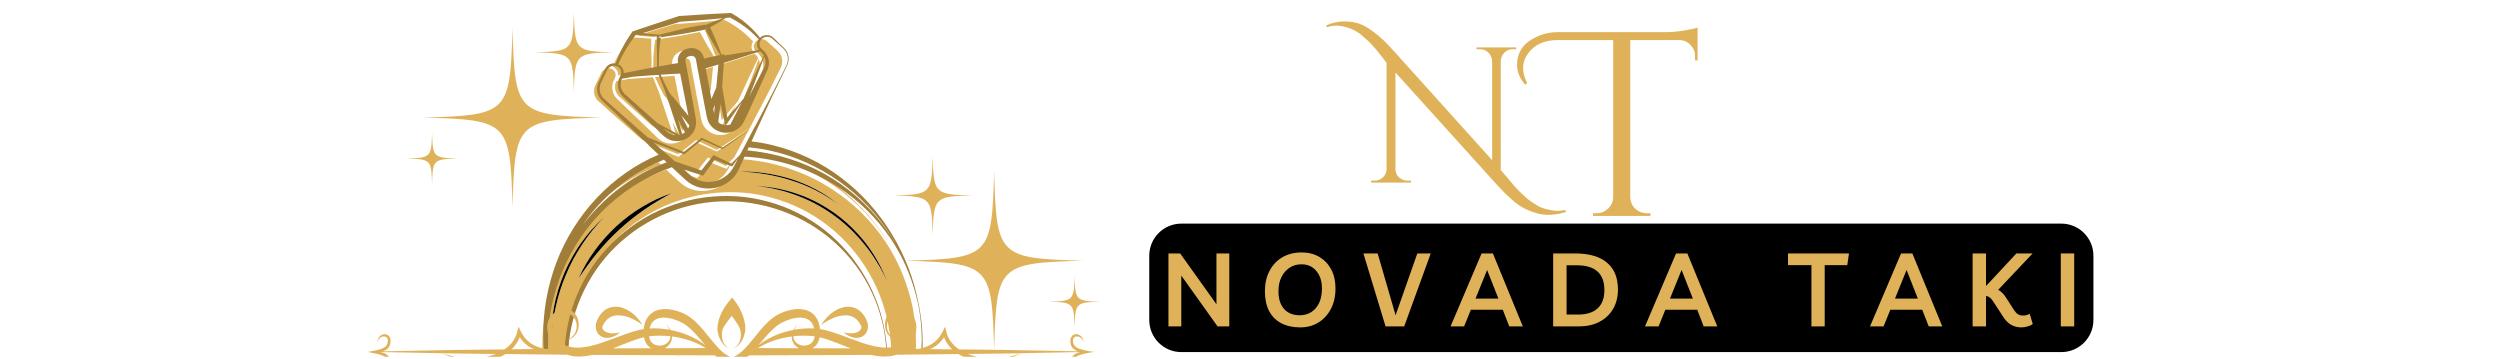<?xml version="1.0" encoding="UTF-8"?> <svg xmlns="http://www.w3.org/2000/svg" xmlns:xlink="http://www.w3.org/1999/xlink" width="369" zoomAndPan="magnify" viewBox="0 0 276.75 39.75" height="53" preserveAspectRatio="xMidYMid meet" version="1.0"><defs><g></g><clipPath id="758de565de"><path d="M 60 17 L 102 17 L 102 38.703 L 60 38.703 Z M 60 17 " clip-rule="nonzero"></path></clipPath><clipPath id="5153eeca2d"><path d="M 60 1.438 L 102.383 1.438 L 102.383 38.703 L 60 38.703 Z M 60 1.438 " clip-rule="nonzero"></path></clipPath><clipPath id="73868a8efa"><path d="M 62 21 L 99 21 L 99 38.703 L 62 38.703 Z M 62 21 " clip-rule="nonzero"></path></clipPath><clipPath id="c9df935fa1"><path d="M 40.215 32.926 L 121.453 32.926 L 121.453 39.5 L 40.215 39.5 Z M 40.215 32.926 " clip-rule="nonzero"></path></clipPath><clipPath id="9ece692f33"><path d="M 46.805 3.074 L 66.688 3.074 L 66.688 22.926 L 46.805 22.926 Z M 46.805 3.074 " clip-rule="nonzero"></path></clipPath><clipPath id="d4665c68ef"><path d="M 44.969 14 L 51 14 L 51 21 L 44.969 21 Z M 44.969 14 " clip-rule="nonzero"></path></clipPath><clipPath id="bc82dfedc6"><path d="M 59.141 1.441 L 67.879 1.441 L 67.879 10.16 L 59.141 10.16 Z M 59.141 1.441 " clip-rule="nonzero"></path></clipPath><clipPath id="b438d29661"><path d="M 100.098 18.926 L 119.98 18.926 L 119.98 38.777 L 100.098 38.777 Z M 100.098 18.926 " clip-rule="nonzero"></path></clipPath><clipPath id="f8b8d3709e"><path d="M 116 30 L 121.816 30 L 121.816 37 L 116 37 Z M 116 30 " clip-rule="nonzero"></path></clipPath><clipPath id="955c31d6b9"><path d="M 98.91 17.293 L 107.641 17.293 L 107.641 26 L 98.91 26 Z M 98.91 17.293 " clip-rule="nonzero"></path></clipPath></defs><path fill="#dfb25a" d="M 79.445 2.277 C 79.219 2.363 79.004 2.438 78.793 2.508 C 78.445 2.625 78.121 2.738 77.805 2.871 C 77.73 2.902 77.652 2.934 77.574 2.973 C 76.695 3.102 75.812 3.25 74.941 3.461 C 74.062 3.672 73.199 3.922 72.316 4.102 L 72.312 4.102 C 72.242 4.098 72.168 4.094 72.098 4.082 C 71.586 4.047 71.074 3.992 70.559 3.926 L 72.18 3.43 C 72.598 3.305 73.02 3.18 73.441 3.051 C 73.852 2.93 74.254 2.805 74.656 2.676 L 74.668 2.672 L 74.672 2.672 L 74.867 2.66 C 76.395 2.555 77.926 2.418 79.445 2.277 Z M 79.445 2.277 " fill-opacity="1" fill-rule="nonzero"></path><path fill="#dfb25a" d="M 72.117 6.293 C 72.133 6.75 72.133 7.199 72.117 7.648 C 71.898 7.688 71.676 7.723 71.449 7.77 C 70.445 7.953 69.434 8.152 68.434 8.352 C 68.457 8.031 68.309 7.703 68.051 7.512 C 67.98 7.453 67.898 7.406 67.82 7.379 C 67.965 7.043 68.121 6.723 68.289 6.395 C 68.707 5.617 69.191 4.879 69.727 4.184 L 69.855 4.145 C 70.602 4.168 71.352 4.203 72.094 4.277 L 72.094 5.242 C 72.086 5.59 72.109 5.945 72.117 6.293 Z M 72.117 6.293 " fill-opacity="1" fill-rule="nonzero"></path><path fill="#dfb25a" d="M 79.105 6.371 C 78.504 6.496 77.898 6.621 77.305 6.762 L 77.285 6.652 C 77.258 6.539 77.227 6.438 77.172 6.344 C 77.078 6.148 76.934 5.977 76.766 5.848 C 76.438 5.625 76.059 5.535 75.656 5.617 C 75.652 5.617 75.652 5.625 75.652 5.625 L 75.609 5.633 C 75.145 5.695 74.781 5.953 74.566 6.344 C 74.453 6.539 74.402 6.773 74.414 7 C 74.414 7.094 74.434 7.188 74.441 7.246 C 73.734 7.363 73.02 7.488 72.309 7.617 C 72.309 7.176 72.316 6.738 72.336 6.297 C 72.363 5.66 72.449 5.027 72.523 4.398 C 73.359 4.277 74.199 4.145 75.035 4.004 C 75.848 3.871 76.664 3.711 77.473 3.539 L 77.871 4.258 C 78.047 4.574 78.191 4.848 78.367 5.133 Z M 79.105 6.371 " fill-opacity="1" fill-rule="nonzero"></path><path fill="#dfb25a" d="M 79.578 6.414 L 79.586 6.27 L 79.266 6.336 C 79.109 5.918 78.945 5.488 78.766 5.039 C 78.633 4.699 78.469 4.336 78.332 4.023 L 77.992 3.281 C 78.367 3.082 78.742 2.863 79.094 2.641 C 79.316 2.496 79.527 2.367 79.738 2.246 C 79.891 2.227 80.047 2.215 80.199 2.199 C 80.98 2.602 81.723 3.086 82.402 3.66 C 82.746 3.953 83.066 4.27 83.375 4.598 C 83.238 4.805 83.164 5.066 83.207 5.324 C 83.234 5.488 83.305 5.652 83.402 5.785 L 83.406 5.789 Z M 79.578 6.414 " fill-opacity="1" fill-rule="nonzero"></path><path fill="#dfb25a" d="M 78.93 7.402 L 78.707 9.633 C 78.699 9.742 78.688 9.852 78.676 9.961 C 78.492 10.375 78.316 10.801 78.141 11.223 L 77.645 8.57 L 77.5 7.832 C 77.977 7.691 78.457 7.547 78.93 7.402 Z M 78.93 7.402 " fill-opacity="1" fill-rule="nonzero"></path><path fill="#dfb25a" d="M 84.059 7.547 C 83.988 7.773 83.828 8.031 83.699 8.289 L 83.297 9.055 C 82.961 9.699 82.621 10.332 82.297 10.973 C 82.32 10.918 82.344 10.863 82.367 10.812 C 82.613 10.254 82.832 9.645 83.051 9.066 L 83.984 6.531 C 84.133 6.848 84.164 7.215 84.059 7.547 Z M 84.059 7.547 " fill-opacity="1" fill-rule="nonzero"></path><path fill="#dfb25a" d="M 83.934 6.418 C 83.516 7.316 83.094 8.176 82.703 9.016 L 81.957 10.625 C 81.863 10.816 81.773 11.016 81.68 11.207 C 81.461 11.465 81.234 11.73 81 11.992 C 80.629 12.406 80.262 12.852 79.895 13.297 C 79.719 12.145 79.516 11 79.328 9.855 C 79.332 9.797 79.336 9.742 79.34 9.691 L 79.516 7.223 C 79.734 7.156 79.949 7.094 80.16 7.031 L 83.535 5.945 C 83.594 6.004 83.656 6.062 83.715 6.121 C 83.797 6.207 83.875 6.309 83.934 6.418 Z M 83.934 6.418 " fill-opacity="1" fill-rule="nonzero"></path><path fill="#dfb25a" d="M 81.512 11.543 L 81.156 12.254 C 80.852 12.855 80.539 13.461 80.223 14.059 C 80.066 14.109 79.902 14.125 79.734 14.117 L 79.922 13.859 C 80.305 13.328 80.672 12.797 81.047 12.23 C 81.199 12 81.352 11.773 81.512 11.543 Z M 81.512 11.543 " fill-opacity="1" fill-rule="nonzero"></path><path fill="#dfb25a" d="M 79.664 14.113 C 79.371 14.09 79.09 13.969 78.879 13.785 C 78.938 13.438 78.98 13.09 79.035 12.738 C 79.086 12.398 79.125 12.066 79.16 11.734 C 79.293 12.418 79.441 13.098 79.594 13.777 Z M 79.664 14.113 " fill-opacity="1" fill-rule="nonzero"></path><path fill="#dfb25a" d="M 74.125 15.238 C 73.914 15.223 73.715 15.164 73.535 15.062 C 73.418 15.004 73.324 14.938 73.215 14.84 L 72.867 14.531 L 72.812 14.48 C 72.871 14.512 72.926 14.543 72.977 14.574 C 73.359 14.789 73.746 15.008 74.125 15.238 Z M 74.125 15.238 " fill-opacity="1" fill-rule="nonzero"></path><path fill="#dfb25a" d="M 75.207 14.902 C 75.113 14.984 75 15.051 74.887 15.102 C 74.734 14.574 74.59 14.047 74.445 13.523 C 74.469 13.555 74.48 13.59 74.5 13.621 C 74.723 14.059 74.961 14.48 75.207 14.902 Z M 75.207 14.902 " fill-opacity="1" fill-rule="nonzero"></path><path fill="#dfb25a" d="M 75.68 14.141 C 75.656 14.262 75.613 14.387 75.547 14.492 C 75.355 14.121 75.156 13.75 74.965 13.375 L 74.734 12.93 Z M 75.68 14.141 " fill-opacity="1" fill-rule="nonzero"></path><path fill="#dfb25a" d="M 75.586 13.082 L 73.633 10.711 L 73.488 10.535 C 73.152 9.879 72.812 9.215 72.508 8.535 C 72.988 8.504 73.469 8.477 73.941 8.445 L 73.992 8.445 C 74.215 8.438 74.445 8.422 74.668 8.406 L 74.852 9.34 L 75.566 12.984 C 75.574 13.016 75.582 13.051 75.586 13.082 Z M 75.586 13.082 " fill-opacity="1" fill-rule="nonzero"></path><path fill="#dfb25a" d="M 74.602 15.199 C 74.594 15.203 74.59 15.207 74.578 15.203 C 74.078 14.938 73.574 14.668 73.074 14.398 C 72.762 14.227 72.449 14.059 72.137 13.883 L 71.477 13.297 L 70.184 12.145 L 68.703 10.824 C 68.324 10.535 68.09 10.105 68.082 9.648 C 68.082 9.547 68.09 9.438 68.109 9.336 C 68.133 9.215 68.176 9.098 68.23 8.984 C 68.66 8.914 69.09 8.836 69.512 8.758 C 70.156 8.699 70.809 8.645 71.453 8.609 C 71.73 8.586 72.012 8.57 72.289 8.555 L 72.973 10.281 L 73.188 10.945 C 73.652 12.367 74.129 13.781 74.602 15.199 Z M 74.602 15.199 " fill-opacity="1" fill-rule="nonzero"></path><path fill="#dfb25a" d="M 86.43 7.488 C 85.344 9.715 84.203 11.914 83.043 14.098 L 82.98 14.223 C 82.199 14.742 81.398 15.262 80.59 15.789 C 80.227 16.02 79.871 16.258 79.504 16.5 C 79.492 16.504 79.48 16.512 79.469 16.523 C 79.43 16.543 79.395 16.574 79.352 16.594 L 79.18 16.512 L 78.965 16.414 L 78.469 16.176 L 78.125 16.016 L 77.918 15.914 L 77.113 15.543 L 77.062 15.512 L 77.023 15.543 L 77.012 15.555 L 76.879 15.656 L 76.387 16.047 L 76.211 16.191 L 76.062 16.305 L 75.441 16.797 L 75.078 17.078 L 75.066 17.074 L 74.164 16.715 L 71.105 15.492 L 67.734 12.539 C 67.266 12.133 66.812 11.715 66.352 11.297 C 65.891 10.938 65.668 10.348 65.793 9.785 C 65.848 9.512 66.012 9.246 66.141 8.957 L 66.547 8.125 C 66.664 7.844 66.852 7.664 67.121 7.586 C 67.223 7.555 67.332 7.547 67.434 7.559 C 67.527 7.562 67.617 7.59 67.703 7.629 C 67.766 7.656 67.82 7.691 67.875 7.734 C 68.082 7.895 68.184 8.164 68.145 8.414 L 68.145 8.418 C 68.117 8.594 67.973 8.809 67.875 9.043 C 67.852 9.117 67.824 9.195 67.812 9.277 C 67.812 9.281 67.809 9.293 67.809 9.301 C 67.758 9.566 67.77 9.84 67.836 10.105 C 67.848 10.168 67.867 10.23 67.887 10.285 C 67.992 10.602 68.238 10.895 68.469 11.098 L 71.141 13.668 L 72.477 14.957 L 72.809 15.277 C 72.926 15.395 73.082 15.516 73.234 15.605 C 73.316 15.656 73.406 15.699 73.488 15.734 C 73.715 15.828 73.957 15.883 74.203 15.891 C 74.227 15.895 74.246 15.895 74.27 15.895 C 74.523 15.898 74.785 15.859 75.023 15.766 L 75.074 15.801 L 75.062 15.75 C 75.238 15.688 75.406 15.598 75.562 15.496 C 75.688 15.402 75.812 15.297 75.91 15.176 C 75.996 15.09 76.062 15 76.125 14.898 C 76.148 14.867 76.164 14.828 76.191 14.789 C 76.309 14.574 76.383 14.336 76.422 14.098 C 76.43 14.012 76.441 13.922 76.441 13.84 C 76.43 13.434 76.348 13.168 76.305 12.855 L 75.652 9.199 L 75.5 8.344 L 75.32 7.375 C 75.309 7.293 75.285 7.191 75.27 7.109 C 75.262 7.047 75.258 6.996 75.258 6.98 C 75.258 6.898 75.277 6.82 75.316 6.75 C 75.383 6.602 75.578 6.5 75.711 6.484 L 75.746 6.477 L 75.816 6.465 C 75.93 6.438 76.133 6.461 76.242 6.562 C 76.305 6.609 76.355 6.664 76.379 6.734 C 76.398 6.762 76.402 6.801 76.41 6.832 L 76.434 6.922 L 76.453 7.039 L 76.645 8.09 L 76.77 8.738 L 77.414 12.145 L 77.523 12.684 L 77.578 12.984 C 77.609 13.129 77.629 13.258 77.684 13.449 C 77.711 13.539 77.742 13.629 77.781 13.715 C 77.816 13.797 77.855 13.875 77.906 13.945 C 78.008 14.117 78.145 14.266 78.285 14.398 C 78.418 14.52 78.566 14.621 78.727 14.703 C 79.031 14.863 79.367 14.949 79.707 14.953 L 79.746 14.953 C 79.973 14.953 80.199 14.918 80.41 14.844 C 80.848 14.707 81.25 14.43 81.527 14.059 C 81.629 13.926 81.723 13.738 81.777 13.617 L 81.965 13.223 L 82.328 12.438 C 82.816 11.391 83.281 10.336 83.754 9.281 L 84.109 8.496 C 84.219 8.227 84.363 7.984 84.449 7.66 C 84.582 7.129 84.453 6.547 84.129 6.129 C 84.121 6.109 84.105 6.094 84.094 6.07 C 84.039 6.008 83.988 5.953 83.934 5.898 C 83.906 5.875 83.883 5.859 83.863 5.836 C 83.824 5.805 83.793 5.773 83.766 5.746 C 83.613 5.609 83.496 5.48 83.465 5.289 C 83.426 5.125 83.457 4.949 83.535 4.793 C 83.562 4.734 83.594 4.676 83.645 4.633 C 83.648 4.621 83.656 4.609 83.668 4.598 C 83.844 4.414 84.105 4.312 84.371 4.328 C 84.5 4.34 84.633 4.383 84.742 4.445 C 84.859 4.512 84.957 4.621 85.062 4.715 L 85.711 5.293 C 85.922 5.492 86.152 5.668 86.309 5.895 C 86.637 6.352 86.68 6.98 86.43 7.488 Z M 86.43 7.488 " fill-opacity="1" fill-rule="nonzero"></path><path fill="#dfb25a" d="M 82.965 14.234 L 82.105 15.867 L 81.758 16.535 L 81.551 16.918 L 81.309 17.379 L 81.301 17.391 C 81.246 17.449 81.199 17.504 81.145 17.555 C 81.137 17.562 81.133 17.57 81.121 17.582 C 80.871 17.832 80.602 18.105 80.344 18.379 C 79.84 18.133 79.34 17.891 78.824 17.66 L 78.82 17.656 C 78.719 17.602 78.609 17.551 78.504 17.504 L 78.367 17.438 L 78.344 17.465 L 78.262 17.562 L 78.148 17.707 L 78.125 17.734 L 77.918 18 L 77.672 18.309 L 77.332 18.73 L 77.02 19.125 C 76.316 18.879 75.613 18.637 74.906 18.402 C 74.633 18.312 74.355 18.219 74.082 18.129 L 73.922 17.98 L 73.57 17.672 L 73.316 17.441 L 72.965 17.133 L 71.703 16.023 L 73.785 16.836 L 74.84 17.25 L 75.051 17.336 L 75.117 17.363 L 75.176 17.312 L 75.27 17.238 L 75.453 17.086 L 75.633 16.938 L 76.188 16.496 L 76.488 16.25 L 76.664 16.105 L 77.094 15.754 L 77.566 15.969 L 78.105 16.211 L 78.426 16.359 L 78.828 16.539 L 78.883 16.566 L 79.32 16.758 L 79.328 16.762 L 79.359 16.773 L 79.395 16.75 L 79.762 16.496 C 80.094 16.266 80.418 16.031 80.75 15.801 C 81.477 15.273 82.219 14.75 82.965 14.234 Z M 82.965 14.234 " fill-opacity="1" fill-rule="nonzero"></path><path fill="#dfb25a" d="M 81.098 17.781 L 80.879 18.199 C 80.734 18.469 80.59 18.762 80.445 18.992 C 80.145 19.461 79.711 19.836 79.207 20.078 C 78.211 20.578 76.953 20.488 76.055 19.863 C 75.938 19.781 75.836 19.699 75.734 19.605 L 75.391 19.293 L 75.109 19.035 C 75.75 19.242 76.391 19.453 77.035 19.652 L 77.215 19.707 L 77.312 19.57 L 77.734 18.992 L 78.5 17.938 C 78.551 17.961 78.59 17.977 78.637 17.992 C 79.195 18.219 79.762 18.445 80.332 18.652 L 80.422 18.691 L 80.48 18.621 C 80.684 18.344 80.887 18.07 81.098 17.781 Z M 81.098 17.781 " fill-opacity="1" fill-rule="nonzero"></path><path fill="#dfb25a" d="M 98.586 27.344 C 97.051 24.707 94.953 22.387 92.426 20.629 C 90.172 19.039 87.578 17.93 84.875 17.348 C 83.957 17.148 83.035 17.012 82.098 16.949 L 82.266 16.578 C 83.105 16.652 83.941 16.789 84.762 16.973 C 87.449 17.562 89.992 18.742 92.25 20.324 C 94.512 21.914 96.457 23.957 97.957 26.297 C 98.176 26.641 98.387 26.984 98.586 27.344 Z M 98.586 27.344 " fill-opacity="1" fill-rule="nonzero"></path><path fill="#dfb25a" d="M 73.184 18.234 C 71.699 18.785 70.281 19.504 68.965 20.383 C 67.004 21.688 65.27 23.34 63.852 25.215 C 65.258 23.176 67.027 21.387 69.062 19.984 C 70.254 19.172 71.535 18.477 72.871 17.938 Z M 73.184 18.234 " fill-opacity="1" fill-rule="nonzero"></path><g clip-path="url(#758de565de)"><path fill="#dfb25a" d="M 101.047 34.113 C 100.883 33.301 100.668 32.5 100.406 31.707 C 99.816 29.91 99 28.195 97.934 26.637 C 96.41 24.395 94.438 22.453 92.172 20.988 C 89.082 18.957 85.461 17.797 81.797 17.605 L 81.797 17.617 L 81.406 18.465 C 81.277 18.746 81.168 19.02 80.996 19.324 C 80.652 19.914 80.133 20.398 79.531 20.715 C 78.328 21.344 76.758 21.289 75.629 20.477 C 75.488 20.375 75.355 20.262 75.23 20.156 L 74.891 19.84 L 74.211 19.211 L 73.75 18.777 C 69.68 20.23 66.074 22.984 63.648 26.578 C 62.141 28.797 61.055 31.312 60.488 33.941 C 59.922 36.574 59.898 39.32 60.367 41.984 C 60.609 43.312 60.984 44.617 61.48 45.879 C 61.988 47.137 62.625 48.336 63.352 49.477 C 64.832 51.746 66.789 53.699 69.043 55.211 L 69.457 55.496 L 69.895 55.754 L 70.773 56.258 C 71.062 56.434 71.383 56.559 71.684 56.711 C 71.992 56.855 72.293 57.016 72.609 57.133 C 73.871 57.617 75.156 58.043 76.488 58.277 C 79.141 58.781 81.887 58.777 84.52 58.238 C 89.793 57.18 94.633 54.07 97.688 49.605 C 99.23 47.398 100.379 44.883 100.938 42.227 C 101.062 41.559 101.219 40.895 101.266 40.219 L 101.363 39.203 C 101.387 38.859 101.395 38.523 101.398 38.184 L 101.398 37.973 C 101.41 36.676 101.285 35.383 101.047 34.113 Z M 95.895 27.004 C 96.852 28.266 97.625 29.648 98.188 31.117 C 97.867 30.402 97.504 29.711 97.082 29.047 C 96.68 28.375 96.234 27.727 95.742 27.125 C 94.762 25.906 93.645 24.801 92.379 23.898 C 91.129 22.969 89.738 22.223 88.281 21.672 C 86.824 21.121 85.285 20.754 83.727 20.59 C 84.508 20.633 85.293 20.723 86.062 20.871 C 86.836 21.027 87.602 21.234 88.344 21.496 C 89.836 22.012 91.242 22.77 92.523 23.695 C 93.797 24.629 94.938 25.75 95.895 27.004 Z M 87.602 19.836 C 89.465 20.43 91.25 21.328 92.742 22.598 C 91.965 22.004 91.129 21.492 90.262 21.051 C 89.395 20.617 88.492 20.246 87.559 19.961 C 85.703 19.367 83.77 19.07 81.812 18.984 C 83.766 18.961 85.73 19.246 87.602 19.836 Z M 68.238 25.051 C 69.117 24.242 70.082 23.516 71.113 22.902 C 71.629 22.598 72.156 22.312 72.691 22.055 C 73.238 21.812 73.785 21.578 74.352 21.395 C 73.305 21.953 72.285 22.555 71.316 23.223 C 70.355 23.902 69.426 24.621 68.57 25.422 C 67.703 26.207 66.902 27.07 66.148 27.973 C 65.77 28.426 65.406 28.895 65.066 29.371 C 64.715 29.844 64.387 30.34 64.055 30.832 C 64.531 29.742 65.141 28.703 65.848 27.738 C 66.543 26.762 67.352 25.867 68.238 25.051 Z M 61.523 33.957 C 61.25 35.191 61.086 36.453 61.031 37.727 C 60.996 36.453 61.098 35.176 61.336 33.922 C 61.578 32.664 61.957 31.438 62.453 30.258 C 62.965 29.086 63.578 27.961 64.312 26.914 C 65.051 25.871 65.902 24.914 66.844 24.059 C 65.969 24.977 65.172 25.973 64.469 27.027 C 63.773 28.078 63.164 29.191 62.68 30.359 C 62.176 31.512 61.797 32.723 61.523 33.957 Z M 95.676 49.441 C 94.383 51.402 92.676 53.094 90.715 54.391 C 88.75 55.699 86.504 56.562 84.188 57 C 81.867 57.41 79.477 57.359 77.184 56.848 C 74.895 56.332 72.719 55.379 70.789 54.055 C 68.875 52.719 67.207 51.027 65.922 49.074 C 64.645 47.117 63.723 44.922 63.266 42.617 C 62.344 38.02 63.324 33.047 65.992 29.141 C 67.32 27.191 69.031 25.496 71.004 24.199 C 72.977 22.898 75.223 22.012 77.543 21.578 C 79.867 21.148 82.277 21.164 84.578 21.676 C 86.883 22.184 89.09 23.141 91 24.5 C 94.848 27.219 97.52 31.445 98.348 36.031 C 99.23 40.609 98.281 45.516 95.676 49.441 Z M 95.676 49.441 " fill-opacity="1" fill-rule="nonzero"></path></g><path fill="#000000" d="M 74.348 21.383 C 73.301 21.945 72.277 22.547 71.312 23.215 C 70.352 23.895 69.422 24.613 68.566 25.414 C 67.699 26.199 66.898 27.062 66.145 27.965 C 65.766 28.414 65.402 28.883 65.062 29.363 C 64.711 29.836 64.383 30.332 64.051 30.824 C 64.527 29.734 65.137 28.695 65.844 27.73 C 66.539 26.758 67.352 25.863 68.234 25.043 C 69.113 24.234 70.078 23.508 71.105 22.895 C 71.625 22.59 72.152 22.305 72.688 22.047 C 73.234 21.809 73.785 21.57 74.348 21.383 Z M 74.348 21.383 " fill-opacity="1" fill-rule="nonzero"></path><path fill="#000000" d="M 98.188 31.113 C 97.867 30.398 97.504 29.707 97.082 29.039 C 96.68 28.371 96.234 27.723 95.742 27.121 C 94.762 25.902 93.645 24.797 92.379 23.895 C 91.129 22.965 89.738 22.219 88.281 21.668 C 86.824 21.117 85.285 20.75 83.727 20.586 C 84.508 20.629 85.293 20.719 86.062 20.867 C 86.836 21.023 87.602 21.23 88.344 21.492 C 89.836 22.008 91.242 22.766 92.523 23.691 C 93.797 24.625 94.938 25.746 95.895 27 C 96.852 28.258 97.625 29.648 98.188 31.113 Z M 98.188 31.113 " fill-opacity="1" fill-rule="nonzero"></path><path fill="#000000" d="M 92.742 22.598 C 91.965 22.004 91.129 21.492 90.262 21.051 C 89.395 20.617 88.492 20.246 87.559 19.961 C 85.703 19.367 83.77 19.07 81.812 18.984 C 83.766 18.957 85.727 19.242 87.602 19.828 C 89.465 20.434 91.25 21.328 92.742 22.598 Z M 92.742 22.598 " fill-opacity="1" fill-rule="nonzero"></path><path fill="#000000" d="M 66.844 24.055 C 65.969 24.973 65.172 25.969 64.469 27.023 C 63.773 28.074 63.164 29.188 62.68 30.355 C 62.176 31.512 61.797 32.723 61.523 33.957 C 61.25 35.191 61.086 36.453 61.031 37.727 C 60.996 36.453 61.098 35.176 61.336 33.922 C 61.578 32.664 61.957 31.438 62.453 30.258 C 62.965 29.086 63.578 27.961 64.312 26.914 C 65.051 25.871 65.906 24.914 66.844 24.055 Z M 66.844 24.055 " fill-opacity="1" fill-rule="nonzero"></path><g clip-path="url(#5153eeca2d)"><path fill="#a07d38" d="M 101.734 33.844 L 101.738 33.844 L 101.738 33.84 L 101.711 33.738 C 100.703 28.234 97.652 23.102 93.141 19.695 C 90.898 17.984 88.289 16.742 85.527 16.07 C 84.758 15.883 83.977 15.742 83.191 15.656 L 83.957 13.984 C 84.98 11.73 86.035 9.492 87.125 7.27 C 87.395 6.742 87.359 6.062 87.012 5.57 C 86.848 5.32 86.609 5.141 86.402 4.941 L 85.789 4.336 C 85.676 4.242 85.582 4.125 85.445 4.043 C 85.316 3.957 85.16 3.91 85.004 3.887 C 84.699 3.855 84.363 3.957 84.133 4.18 C 83.859 3.816 83.559 3.48 83.238 3.168 C 82.566 2.508 81.812 1.926 80.98 1.469 L 80.922 1.438 L 80.848 1.441 C 79.047 1.527 77.246 1.617 75.449 1.758 L 75.211 1.766 L 75.18 1.77 L 75.172 1.773 L 75.137 1.785 C 74.992 1.828 74.852 1.879 74.715 1.922 C 74.434 2.012 74.156 2.102 73.875 2.199 C 73.461 2.332 73.039 2.477 72.617 2.613 L 70.105 3.453 L 70.023 3.477 L 69.98 3.543 C 69.969 3.566 69.949 3.582 69.93 3.609 C 69.875 3.691 69.816 3.77 69.77 3.852 C 69.309 4.52 68.91 5.234 68.582 5.965 C 68.426 6.309 68.281 6.664 68.156 7.02 C 67.992 6.992 67.82 7.008 67.664 7.055 C 67.324 7.141 67.043 7.445 66.934 7.742 L 66.527 8.57 C 66.398 8.852 66.223 9.109 66.145 9.449 C 66.07 9.777 66.082 10.125 66.199 10.441 C 66.301 10.758 66.527 11.051 66.762 11.254 C 67.215 11.676 67.668 12.09 68.113 12.523 L 72.918 17.121 C 71.633 17.656 70.414 18.332 69.273 19.137 C 66.945 20.762 64.969 22.871 63.473 25.273 C 61.961 27.672 60.961 30.375 60.473 33.148 C 59.984 35.934 60.043 38.793 60.586 41.555 C 60.598 41.625 60.609 41.699 60.621 41.766 C 60.898 43.113 61.301 44.438 61.832 45.703 C 62.371 46.965 63.031 48.168 63.777 49.32 C 65.289 51.605 67.277 53.562 69.527 55.117 C 74.039 58.238 79.812 59.512 85.254 58.5 C 90.68 57.48 95.695 54.219 98.664 49.555 C 100.164 47.254 101.25 44.672 101.734 41.973 C 101.836 41.293 101.98 40.629 102.016 39.941 L 102.113 38.918 C 102.133 38.578 102.137 38.234 102.137 37.895 C 102.137 36.547 101.996 35.18 101.734 33.844 Z M 85.383 16.703 C 88.07 17.297 90.613 18.473 92.871 20.055 C 95.133 21.648 97.078 23.691 98.578 26.031 C 98.797 26.371 99.008 26.719 99.203 27.074 C 97.668 24.441 95.57 22.121 93.039 20.359 C 90.789 18.773 88.195 17.664 85.492 17.078 C 84.574 16.883 83.652 16.746 82.715 16.68 L 82.883 16.309 C 83.73 16.387 84.566 16.52 85.383 16.703 Z M 80.746 1.91 L 80.879 1.938 C 80.852 1.938 80.836 1.941 80.812 1.941 C 81.594 2.348 82.336 2.832 83.016 3.406 C 83.355 3.699 83.676 4.016 83.984 4.344 C 83.852 4.551 83.777 4.812 83.82 5.066 C 83.848 5.234 83.918 5.398 84.016 5.527 L 84.02 5.531 L 80.191 6.145 L 80.199 6 L 79.879 6.066 C 79.723 5.652 79.559 5.219 79.375 4.773 C 79.246 4.43 79.082 4.07 78.945 3.758 L 78.609 3.02 C 78.984 2.824 79.359 2.605 79.711 2.383 C 79.934 2.238 80.145 2.105 80.355 1.988 C 80.508 1.969 80.664 1.957 80.816 1.938 C 80.793 1.934 80.77 1.918 80.746 1.91 Z M 83.32 8.754 L 82.574 10.359 C 82.48 10.555 82.391 10.75 82.297 10.945 C 82.078 11.203 81.852 11.465 81.617 11.73 C 81.246 12.145 80.879 12.59 80.512 13.031 C 80.336 11.883 80.133 10.738 79.945 9.59 C 79.949 9.535 79.953 9.48 79.957 9.426 L 80.133 6.961 C 80.352 6.895 80.566 6.832 80.777 6.766 L 84.152 5.68 C 84.211 5.742 84.273 5.801 84.332 5.859 C 84.418 5.949 84.492 6.047 84.551 6.156 C 84.133 7.055 83.711 7.914 83.32 8.754 Z M 84.605 6.262 C 84.754 6.582 84.785 6.945 84.676 7.281 C 84.605 7.508 84.445 7.766 84.316 8.02 L 83.91 8.789 C 83.578 9.43 83.238 10.062 82.914 10.707 C 82.938 10.652 82.961 10.594 82.984 10.547 C 83.23 9.984 83.449 9.379 83.668 8.797 Z M 82.133 11.277 L 81.777 11.988 C 81.473 12.59 81.16 13.191 80.844 13.789 C 80.688 13.844 80.523 13.859 80.355 13.852 L 80.543 13.594 C 80.926 13.062 81.293 12.531 81.668 11.965 C 81.82 11.738 81.973 11.512 82.133 11.277 Z M 78.754 10.957 L 78.262 8.305 L 78.117 7.562 C 78.594 7.43 79.07 7.281 79.547 7.137 L 79.324 9.363 C 79.316 9.477 79.301 9.582 79.293 9.695 C 79.109 10.113 78.938 10.531 78.754 10.957 Z M 79.148 11.594 C 79.125 11.863 79.102 12.133 79.078 12.402 C 79.07 12.465 79.066 12.531 79.055 12.594 C 79.055 12.586 79.051 12.566 79.051 12.555 L 78.961 12.062 C 79.027 11.91 79.09 11.754 79.148 11.594 Z M 73.699 14.129 C 73.387 13.957 73.074 13.789 72.762 13.617 L 72.102 13.027 L 70.809 11.879 L 69.328 10.559 C 68.949 10.27 68.715 9.84 68.707 9.383 C 68.707 9.277 68.715 9.172 68.734 9.07 C 68.758 8.945 68.801 8.832 68.855 8.715 C 69.285 8.645 69.715 8.566 70.137 8.488 C 70.781 8.43 71.434 8.379 72.078 8.34 C 72.355 8.32 72.637 8.305 72.914 8.289 L 73.598 10.016 L 73.812 10.676 C 74.273 12.098 74.75 13.516 75.227 14.93 C 75.219 14.934 75.215 14.938 75.203 14.934 C 74.695 14.672 74.195 14.402 73.699 14.129 Z M 74.746 14.969 C 74.535 14.957 74.336 14.895 74.156 14.797 C 74.039 14.734 73.945 14.668 73.836 14.57 L 73.488 14.262 L 73.434 14.215 C 73.492 14.246 73.547 14.273 73.598 14.309 C 73.98 14.527 74.363 14.742 74.746 14.969 Z M 73.859 10.766 L 73.891 10.746 C 73.902 10.789 73.926 10.832 73.945 10.875 Z M 74.254 10.559 L 74.293 10.531 C 74.32 10.605 74.336 10.684 74.359 10.758 Z M 75.062 13.258 C 75.082 13.293 75.098 13.324 75.117 13.359 C 75.344 13.789 75.582 14.219 75.828 14.637 C 75.734 14.719 75.621 14.785 75.508 14.832 C 75.352 14.312 75.211 13.785 75.062 13.258 Z M 75.586 13.109 L 75.355 12.668 L 76.305 13.875 C 76.281 14 76.238 14.121 76.172 14.23 C 75.973 13.863 75.777 13.488 75.586 13.109 Z M 74.254 10.445 L 74.109 10.273 C 73.773 9.617 73.434 8.949 73.129 8.27 C 73.609 8.242 74.09 8.215 74.562 8.18 L 74.613 8.18 C 74.836 8.172 75.066 8.16 75.289 8.145 L 75.473 9.078 L 76.188 12.719 C 76.191 12.75 76.199 12.781 76.207 12.816 Z M 75.188 6.074 C 75.074 6.273 75.023 6.508 75.035 6.734 C 75.035 6.828 75.055 6.918 75.062 6.98 C 74.355 7.094 73.641 7.223 72.93 7.352 C 72.93 6.91 72.938 6.469 72.957 6.031 C 72.98 5.395 73.07 4.758 73.145 4.129 C 73.09 4.141 73.043 4.152 72.992 4.156 L 72.926 4.164 L 72.887 4.152 L 72.875 4.152 L 73.082 4.008 C 73.109 4.004 73.133 4 73.164 4 C 73.16 4.039 73.156 4.09 73.145 4.129 C 73.98 4.012 74.82 3.875 75.656 3.734 C 76.469 3.605 77.285 3.445 78.094 3.27 L 78.066 3.219 C 78.117 3.211 78.164 3.191 78.219 3.184 L 78.309 3.227 C 78.238 3.238 78.164 3.254 78.094 3.266 L 78.492 3.988 C 78.668 4.305 78.812 4.574 78.988 4.863 L 79.727 6.098 C 79.125 6.219 78.52 6.348 77.926 6.488 L 77.906 6.375 C 77.879 6.266 77.848 6.16 77.793 6.066 C 77.699 5.875 77.555 5.703 77.387 5.574 C 77.059 5.348 76.68 5.262 76.277 5.344 C 76.273 5.344 76.273 5.348 76.273 5.348 L 76.23 5.355 C 75.762 5.43 75.398 5.688 75.188 6.074 Z M 79.652 12.473 C 79.703 12.137 79.742 11.805 79.777 11.469 C 79.91 12.152 80.059 12.836 80.211 13.516 L 80.281 13.852 C 79.988 13.828 79.707 13.707 79.496 13.523 C 79.555 13.168 79.598 12.824 79.652 12.473 Z M 72.801 3.168 C 73.215 3.039 73.641 2.918 74.062 2.785 C 74.473 2.668 74.875 2.543 75.277 2.41 L 75.289 2.406 L 75.293 2.406 L 75.293 2.402 L 75.305 2.402 C 75.301 2.406 75.297 2.406 75.293 2.406 L 75.488 2.395 C 77.012 2.297 78.543 2.156 80.062 2.016 C 79.836 2.102 79.621 2.176 79.41 2.246 C 79.062 2.367 78.738 2.477 78.422 2.613 C 78.348 2.641 78.27 2.676 78.191 2.711 C 77.312 2.844 76.43 2.992 75.555 3.203 C 74.68 3.41 73.816 3.66 72.934 3.844 L 72.93 3.844 C 72.859 3.84 72.785 3.836 72.715 3.82 C 72.199 3.789 71.691 3.73 71.176 3.664 Z M 68.906 6.129 C 69.324 5.352 69.809 4.613 70.344 3.918 L 70.262 3.941 L 70.359 3.871 L 70.371 3.871 C 70.359 3.883 70.348 3.906 70.34 3.922 L 70.469 3.879 C 71.215 3.906 71.961 3.941 72.707 4.016 L 72.707 4.977 C 72.699 5.332 72.719 5.684 72.73 6.035 C 72.742 6.492 72.742 6.938 72.73 7.391 C 72.508 7.43 72.289 7.465 72.062 7.512 C 71.059 7.695 70.047 7.895 69.047 8.094 C 69.066 7.773 68.918 7.445 68.664 7.25 C 68.594 7.195 68.512 7.148 68.434 7.121 C 68.582 6.773 68.738 6.449 68.906 6.129 Z M 68.355 12.27 C 67.887 11.859 67.434 11.441 66.969 11.027 C 66.512 10.664 66.289 10.078 66.414 9.512 C 66.469 9.242 66.633 8.973 66.762 8.688 L 67.168 7.852 C 67.285 7.57 67.473 7.391 67.742 7.312 C 67.844 7.285 67.953 7.277 68.055 7.289 C 68.148 7.293 68.238 7.316 68.324 7.359 C 68.387 7.383 68.441 7.422 68.496 7.461 C 68.703 7.621 68.805 7.895 68.762 8.145 L 68.762 8.148 C 68.738 8.32 68.594 8.539 68.496 8.773 C 68.473 8.848 68.445 8.926 68.434 9.008 C 68.434 9.012 68.43 9.02 68.43 9.027 C 68.379 9.297 68.391 9.566 68.457 9.832 C 68.469 9.895 68.488 9.957 68.508 10.016 C 68.613 10.332 68.859 10.625 69.09 10.824 L 71.762 13.395 L 73.098 14.688 L 73.43 15.008 C 73.547 15.121 73.703 15.246 73.855 15.336 C 73.938 15.387 74.027 15.426 74.109 15.465 C 74.336 15.559 74.578 15.609 74.824 15.621 C 74.848 15.625 74.867 15.625 74.891 15.625 C 75.145 15.629 75.406 15.586 75.645 15.496 L 75.695 15.527 L 75.684 15.48 C 75.859 15.418 76.023 15.328 76.18 15.223 C 76.309 15.129 76.434 15.027 76.531 14.902 C 76.617 14.816 76.684 14.727 76.746 14.629 C 76.77 14.594 76.785 14.559 76.812 14.516 C 76.93 14.305 77.004 14.066 77.039 13.828 C 77.051 13.738 77.062 13.648 77.062 13.566 C 77.051 13.16 76.969 12.898 76.926 12.586 L 76.273 8.93 L 76.121 8.074 L 75.941 7.102 C 75.93 7.02 75.906 6.918 75.891 6.836 C 75.883 6.773 75.879 6.727 75.879 6.707 C 75.879 6.625 75.898 6.547 75.938 6.477 C 76.004 6.332 76.199 6.227 76.332 6.211 L 76.367 6.207 L 76.438 6.195 C 76.551 6.164 76.754 6.191 76.863 6.289 C 76.926 6.34 76.977 6.391 77 6.461 C 77.02 6.492 77.023 6.527 77.031 6.562 L 77.055 6.652 L 77.074 6.766 L 77.266 7.82 L 77.391 8.469 L 78.035 11.875 L 78.148 12.426 L 78.203 12.723 C 78.234 12.867 78.254 13 78.309 13.188 C 78.336 13.281 78.367 13.371 78.406 13.457 C 78.441 13.539 78.48 13.617 78.531 13.688 C 78.633 13.859 78.77 14.008 78.91 14.141 C 79.043 14.262 79.191 14.359 79.352 14.441 C 79.656 14.605 79.992 14.691 80.332 14.695 L 80.371 14.695 C 80.598 14.695 80.824 14.656 81.035 14.582 C 81.473 14.449 81.875 14.172 82.152 13.797 C 82.254 13.668 82.348 13.48 82.402 13.359 L 82.59 12.965 L 82.953 12.176 C 83.441 11.133 83.906 10.078 84.379 9.023 L 84.734 8.238 C 84.844 7.969 84.988 7.723 85.074 7.398 C 85.207 6.867 85.078 6.289 84.754 5.871 C 84.746 5.848 84.73 5.832 84.719 5.812 C 84.664 5.75 84.613 5.691 84.559 5.641 C 84.531 5.613 84.508 5.598 84.488 5.578 C 84.449 5.547 84.418 5.516 84.391 5.488 C 84.238 5.352 84.121 5.219 84.09 5.031 C 84.051 4.867 84.082 4.691 84.16 4.535 C 84.188 4.477 84.219 4.418 84.27 4.375 C 84.273 4.359 84.281 4.348 84.293 4.34 C 84.469 4.156 84.73 4.051 84.996 4.07 C 85.125 4.082 85.258 4.121 85.367 4.188 C 85.484 4.254 85.582 4.359 85.688 4.457 L 86.336 5.035 C 86.547 5.234 86.777 5.41 86.934 5.637 C 87.262 6.098 87.305 6.727 87.055 7.234 C 85.969 9.461 84.828 11.66 83.668 13.844 L 83.605 13.965 C 82.824 14.488 82.023 15.008 81.215 15.531 C 80.852 15.762 80.496 16 80.129 16.246 C 80.117 16.25 80.105 16.258 80.094 16.27 C 80.055 16.289 80.02 16.32 79.977 16.34 L 79.805 16.258 L 79.59 16.156 L 79.094 15.918 L 78.75 15.758 L 78.543 15.66 L 77.738 15.285 L 77.688 15.258 L 77.645 15.273 L 77.633 15.285 L 77.5 15.391 L 77.008 15.781 L 76.832 15.922 L 76.684 16.039 L 76.062 16.527 L 75.699 16.812 L 75.688 16.809 L 74.785 16.445 L 71.727 15.223 Z M 72.324 15.75 L 74.406 16.566 L 75.461 16.98 L 75.672 17.062 L 75.738 17.09 L 75.797 17.043 L 75.891 16.969 L 76.074 16.816 L 76.254 16.668 L 76.805 16.223 L 77.109 15.977 L 77.285 15.832 L 77.715 15.484 L 78.188 15.699 L 78.727 15.941 L 79.047 16.09 L 79.449 16.27 L 79.504 16.293 L 79.941 16.488 L 79.949 16.492 L 79.98 16.504 L 80.016 16.48 L 80.383 16.223 C 80.715 15.992 81.039 15.758 81.371 15.527 C 82.094 15.012 82.836 14.488 83.582 13.973 L 82.727 15.602 L 82.379 16.273 L 82.172 16.656 L 81.93 17.117 L 81.922 17.129 C 81.867 17.188 81.82 17.238 81.766 17.293 C 81.758 17.301 81.754 17.305 81.742 17.316 C 81.488 17.57 81.223 17.844 80.965 18.117 C 80.461 17.867 79.961 17.625 79.445 17.395 L 79.441 17.391 C 79.34 17.34 79.227 17.289 79.125 17.238 L 78.988 17.172 L 78.965 17.203 L 78.883 17.301 L 78.77 17.445 L 78.746 17.469 L 78.539 17.738 L 78.289 18.047 L 77.953 18.469 L 77.641 18.863 C 76.938 18.617 76.234 18.375 75.527 18.141 C 75.254 18.051 74.977 17.953 74.703 17.863 L 74.539 17.715 L 74.191 17.406 L 73.938 17.18 L 73.586 16.871 Z M 81.719 17.52 L 81.5 17.934 C 81.355 18.207 81.211 18.496 81.066 18.727 C 80.766 19.195 80.332 19.57 79.828 19.812 C 78.832 20.316 77.574 20.227 76.676 19.602 C 76.559 19.516 76.457 19.434 76.355 19.34 L 76.012 19.027 L 75.73 18.773 C 76.371 18.98 77.012 19.188 77.656 19.391 L 77.836 19.445 L 77.934 19.309 L 78.355 18.727 L 79.121 17.676 C 79.172 17.695 79.211 17.711 79.258 17.73 C 79.816 17.953 80.383 18.18 80.953 18.391 L 81.043 18.43 L 81.098 18.359 C 81.301 18.082 81.508 17.809 81.719 17.52 Z M 69.68 19.723 C 70.867 18.91 72.152 18.215 73.488 17.676 L 73.801 17.969 C 72.316 18.52 70.898 19.238 69.582 20.113 C 67.621 21.422 65.887 23.074 64.465 24.949 C 65.871 22.914 67.641 21.125 69.68 19.723 Z M 102.023 37.91 C 102.02 38.25 102.012 38.59 101.988 38.93 L 101.891 39.945 C 101.848 40.625 101.691 41.285 101.562 41.957 C 101.004 44.613 99.855 47.125 98.312 49.332 C 95.258 53.801 90.418 56.902 85.145 57.969 C 82.512 58.508 79.762 58.516 77.113 58.004 C 75.781 57.773 74.492 57.348 73.234 56.863 C 72.918 56.742 72.617 56.582 72.309 56.438 C 72.004 56.285 71.688 56.164 71.398 55.988 L 70.52 55.48 L 70.082 55.227 L 69.668 54.938 C 67.414 53.43 65.457 51.477 63.977 49.207 C 63.246 48.062 62.613 46.863 62.105 45.609 C 61.609 44.344 61.234 43.043 60.992 41.715 C 60.523 39.051 60.547 36.301 61.117 33.672 C 61.68 31.039 62.766 28.527 64.273 26.305 C 66.699 22.711 70.305 19.957 74.375 18.508 L 74.836 18.938 L 75.516 19.566 L 75.855 19.883 C 75.98 19.996 76.113 20.105 76.254 20.203 C 77.383 21.016 78.953 21.07 80.156 20.441 C 80.758 20.125 81.277 19.641 81.621 19.055 C 81.797 18.75 81.902 18.473 82.031 18.195 L 82.422 17.348 L 82.426 17.34 C 86.09 17.531 89.711 18.695 92.801 20.723 C 95.066 22.188 97.039 24.129 98.562 26.367 C 99.625 27.922 100.445 29.641 101.035 31.438 C 101.293 32.23 101.508 33.031 101.676 33.848 C 101.914 35.113 102.039 36.41 102.039 37.695 L 102.039 37.91 Z M 102.023 37.91 " fill-opacity="1" fill-rule="nonzero"></path></g><g clip-path="url(#73868a8efa)"><path fill="#a07d38" d="M 97.906 36.453 C 97.074 31.871 94.402 27.641 90.559 24.926 C 88.641 23.562 86.438 22.605 84.133 22.102 C 81.832 21.582 79.422 21.574 77.098 22 C 74.781 22.438 72.535 23.32 70.559 24.625 C 68.586 25.926 66.875 27.617 65.547 29.562 C 62.879 33.469 61.902 38.445 62.82 43.043 C 63.277 45.344 64.195 47.539 65.477 49.496 C 66.762 51.449 68.43 53.141 70.348 54.477 C 72.273 55.801 74.453 56.758 76.742 57.27 C 79.031 57.785 81.426 57.832 83.742 57.422 C 86.059 56.984 88.305 56.121 90.27 54.816 C 92.23 53.516 93.938 51.828 95.23 49.863 C 97.836 45.945 98.785 41.031 97.906 36.453 Z M 94.934 49.664 C 92.281 53.434 88.172 56.098 83.656 56.961 C 79.164 57.863 74.281 56.941 70.457 54.316 C 66.605 51.742 63.914 47.535 63.125 42.988 C 62.723 40.719 62.766 38.375 63.262 36.137 C 63.754 33.898 64.691 31.758 65.988 29.871 C 68.582 26.09 72.703 23.43 77.203 22.586 C 81.699 21.727 86.5 22.699 90.34 25.246 C 92.258 26.512 93.934 28.164 95.223 30.086 C 96.52 32.004 97.395 34.203 97.848 36.477 C 98.254 38.758 98.238 41.121 97.727 43.379 C 97.219 45.637 96.262 47.785 94.934 49.664 Z M 94.934 49.664 " fill-opacity="1" fill-rule="nonzero"></path></g><g clip-path="url(#c9df935fa1)"><path fill="#dfb25a" d="M 65.98 36.461 C 65.918 36.219 65.934 35.945 66.004 35.707 C 66.043 35.582 66.078 35.508 66.113 35.422 C 66.152 35.336 66.191 35.25 66.238 35.168 C 66.414 34.836 66.676 34.523 66.988 34.305 C 67.305 34.086 67.652 33.977 67.98 33.957 C 68.305 33.93 68.609 33.98 68.887 34.066 C 69.434 34.242 69.867 34.547 70.199 34.836 C 70.859 35.43 71.102 35.961 71.105 35.957 C 71.105 35.961 70.695 35.609 69.992 35.289 C 69.641 35.129 69.215 34.98 68.754 34.926 C 68.297 34.871 67.805 34.926 67.41 35.203 C 67.207 35.34 67.043 35.523 66.898 35.742 C 66.859 35.801 66.828 35.855 66.797 35.914 L 66.719 36.062 C 66.688 36.129 66.676 36.184 66.68 36.25 C 66.68 36.375 66.777 36.543 66.93 36.652 C 67.078 36.766 67.262 36.832 67.434 36.867 C 67.785 36.934 68.098 36.895 68.309 36.859 C 68.523 36.824 68.645 36.785 68.645 36.789 C 68.645 36.785 68.547 36.883 68.352 37.016 C 68.152 37.145 67.855 37.324 67.426 37.391 C 67.211 37.418 66.965 37.418 66.691 37.305 C 66.559 37.25 66.418 37.164 66.289 37.031 C 66.164 36.891 66.043 36.695 65.98 36.461 Z M 93.277 34.926 C 93.738 34.871 94.227 34.926 94.625 35.203 C 94.824 35.34 94.992 35.523 95.137 35.742 C 95.172 35.801 95.207 35.855 95.234 35.914 L 95.312 36.062 C 95.344 36.129 95.359 36.184 95.355 36.25 C 95.355 36.375 95.254 36.543 95.102 36.652 C 94.953 36.766 94.773 36.832 94.598 36.867 C 94.25 36.934 93.934 36.895 93.723 36.859 C 93.508 36.824 93.391 36.785 93.391 36.789 C 93.391 36.785 93.484 36.883 93.684 37.016 C 93.879 37.145 94.18 37.324 94.605 37.391 C 94.82 37.418 95.07 37.418 95.336 37.305 C 95.469 37.25 95.609 37.164 95.742 37.031 C 95.871 36.898 95.988 36.707 96.047 36.469 C 96.113 36.227 96.102 35.953 96.031 35.715 C 95.988 35.59 95.957 35.516 95.918 35.43 C 95.883 35.344 95.84 35.258 95.797 35.176 C 95.617 34.844 95.363 34.531 95.043 34.312 C 94.727 34.094 94.379 33.984 94.051 33.965 C 93.727 33.938 93.422 33.988 93.148 34.074 C 92.598 34.25 92.164 34.555 91.836 34.844 C 91.176 35.438 90.93 35.969 90.926 35.961 C 90.926 35.969 91.336 35.617 92.039 35.293 C 92.391 35.129 92.816 34.98 93.277 34.926 Z M 79.461 36.789 C 79.484 36.93 79.523 37.059 79.562 37.188 C 79.645 37.441 79.762 37.676 79.895 37.875 C 80.16 38.281 80.551 38.57 80.961 38.566 C 80.543 38.57 80.184 38.207 80.031 37.773 C 79.949 37.559 79.914 37.324 79.91 37.094 C 79.906 36.98 79.918 36.863 79.926 36.758 C 79.934 36.715 79.941 36.621 79.953 36.594 C 79.965 36.547 79.98 36.504 79.996 36.461 C 80.133 36.102 80.395 35.762 80.648 35.43 L 81.012 34.973 C 81.121 35.125 81.234 35.277 81.336 35.426 C 81.574 35.766 81.82 36.121 81.941 36.477 C 82.055 36.855 82.051 37.363 81.887 37.785 C 81.73 38.207 81.375 38.559 80.961 38.559 C 81.371 38.562 81.754 38.285 82.02 37.887 C 82.152 37.688 82.27 37.461 82.352 37.211 C 82.43 36.957 82.5 36.711 82.508 36.398 C 82.512 35.789 82.359 35.266 82.176 34.781 C 81.984 34.301 81.754 33.879 81.457 33.465 L 81.051 32.926 L 80.625 33.449 C 80.301 33.84 80.047 34.25 79.828 34.723 C 79.617 35.199 79.434 35.723 79.414 36.34 C 79.414 36.418 79.414 36.496 79.426 36.578 C 79.434 36.676 79.445 36.703 79.461 36.789 Z M 121.039 38.949 C 121.039 38.953 121.023 38.957 120.988 38.965 C 121.023 38.973 121.043 38.977 121.039 38.977 C 121.039 38.973 120.992 38.977 120.914 38.98 C 120.797 39.012 120.594 39.055 120.328 39.102 C 120.109 39.141 119.855 39.191 119.582 39.281 C 119.32 39.371 119.023 39.512 118.891 39.777 C 118.828 39.898 118.789 40.086 118.789 40.223 C 118.789 40.367 118.84 40.48 118.922 40.562 C 119.008 40.645 119.125 40.68 119.234 40.684 C 119.348 40.688 119.453 40.66 119.547 40.605 C 119.73 40.512 119.836 40.34 119.887 40.215 C 119.941 40.086 119.949 40.004 119.949 40.004 C 119.949 40.004 119.957 40.082 119.934 40.23 C 119.906 40.371 119.828 40.594 119.625 40.758 C 119.523 40.84 119.398 40.902 119.25 40.926 C 119.102 40.945 118.93 40.922 118.773 40.809 C 118.617 40.695 118.508 40.465 118.5 40.238 C 118.492 40.129 118.504 40.016 118.523 39.914 C 118.543 39.812 118.574 39.699 118.625 39.594 C 118.734 39.387 118.898 39.25 119.059 39.16 C 119.215 39.07 119.375 39.023 119.527 38.988 C 119.562 38.98 119.594 38.977 119.625 38.973 C 117.441 39.02 115.254 39.059 113.07 39.098 C 113.066 39.098 112.859 39.215 112.465 39.379 C 112.07 39.543 111.488 39.75 110.742 39.883 C 109.996 40.016 109.09 40.078 108.094 39.918 C 107.594 39.832 107.074 39.691 106.559 39.445 C 106.402 39.371 106.242 39.285 106.09 39.191 L 100.223 39.258 C 99.906 39.262 99.59 39.266 99.273 39.266 C 98.871 39.398 98.453 39.461 98.027 39.469 C 97.504 39.477 96.977 39.406 96.453 39.289 C 94.18 39.301 91.902 39.305 89.629 39.316 L 82.91 39.34 C 82.652 39.578 82.383 39.793 82.09 39.969 C 82.066 39.98 82.047 39.992 82.023 40.004 C 82.039 40.008 82.055 40.016 82.062 40.02 C 82.648 40.207 83.211 40.312 83.723 40.355 C 84.754 40.441 85.59 40.211 86.121 39.914 C 86.656 39.621 86.902 39.336 86.906 39.34 C 86.902 39.336 86.699 39.664 86.184 40.059 C 85.676 40.449 84.816 40.828 83.719 40.871 C 83.172 40.895 82.574 40.848 81.938 40.711 C 81.637 40.645 81.332 40.562 81.023 40.449 C 80.711 40.559 80.406 40.645 80.105 40.711 C 79.473 40.848 78.871 40.895 78.324 40.871 C 77.227 40.824 76.371 40.445 75.859 40.059 C 75.344 39.664 75.145 39.336 75.141 39.34 C 75.145 39.336 75.387 39.621 75.922 39.914 C 76.453 40.211 77.289 40.438 78.32 40.355 C 78.836 40.312 79.398 40.207 79.984 40.02 C 80 40.016 80.012 40.008 80.023 40.004 C 80 39.996 79.98 39.984 79.957 39.969 C 79.664 39.793 79.395 39.578 79.137 39.34 L 72.422 39.316 C 70.145 39.305 67.867 39.301 65.594 39.289 C 65.07 39.406 64.547 39.477 64.02 39.469 C 63.594 39.461 63.176 39.398 62.773 39.266 C 62.457 39.266 62.141 39.262 61.828 39.258 L 55.953 39.191 C 55.797 39.289 55.645 39.375 55.484 39.449 C 54.965 39.695 54.445 39.836 53.949 39.922 C 52.949 40.082 52.043 40.02 51.301 39.887 C 50.555 39.754 49.969 39.547 49.574 39.383 C 49.18 39.219 48.973 39.102 48.969 39.102 C 46.672 39.059 44.375 39.023 42.074 38.969 C 42.117 38.973 42.168 38.98 42.215 38.992 C 42.367 39.027 42.527 39.074 42.688 39.164 C 42.844 39.254 43.008 39.391 43.117 39.598 C 43.172 39.703 43.203 39.812 43.219 39.918 C 43.238 40.02 43.25 40.133 43.242 40.242 C 43.234 40.465 43.125 40.695 42.969 40.812 C 42.812 40.93 42.637 40.953 42.492 40.93 C 42.344 40.906 42.215 40.844 42.117 40.762 C 41.914 40.594 41.836 40.375 41.812 40.234 C 41.785 40.09 41.793 40.008 41.793 40.008 C 41.793 40.008 41.805 40.09 41.855 40.219 C 41.906 40.344 42.012 40.512 42.195 40.609 C 42.285 40.66 42.395 40.688 42.508 40.688 C 42.621 40.684 42.738 40.648 42.82 40.566 C 42.906 40.488 42.949 40.371 42.953 40.223 C 42.957 40.086 42.918 39.902 42.852 39.781 C 42.719 39.516 42.422 39.379 42.16 39.285 C 41.887 39.195 41.633 39.148 41.414 39.105 C 41.152 39.059 40.945 39.016 40.828 38.984 C 40.75 38.98 40.707 38.98 40.707 38.98 C 40.707 38.98 40.723 38.973 40.754 38.969 C 40.719 38.961 40.703 38.953 40.707 38.953 C 40.707 38.957 40.75 38.953 40.828 38.949 C 40.836 38.949 40.848 38.945 40.855 38.941 C 40.777 38.938 40.711 38.938 40.637 38.934 C 40.723 38.93 40.805 38.93 40.891 38.926 C 41.012 38.898 41.188 38.863 41.406 38.824 C 41.625 38.781 41.883 38.734 42.152 38.641 C 42.414 38.551 42.711 38.41 42.844 38.148 C 42.91 38.023 42.945 37.836 42.945 37.703 C 42.945 37.559 42.898 37.441 42.812 37.359 C 42.727 37.281 42.613 37.242 42.5 37.238 C 42.391 37.234 42.281 37.266 42.188 37.316 C 42.004 37.414 41.898 37.582 41.848 37.711 C 41.797 37.836 41.785 37.918 41.785 37.918 C 41.785 37.918 41.777 37.836 41.805 37.691 C 41.828 37.551 41.906 37.332 42.109 37.164 C 42.211 37.082 42.336 37.02 42.484 36.996 C 42.633 36.98 42.805 37 42.961 37.117 C 43.121 37.227 43.227 37.457 43.234 37.684 C 43.242 37.797 43.23 37.906 43.211 38.012 C 43.195 38.109 43.16 38.227 43.109 38.328 C 43 38.535 42.84 38.676 42.68 38.762 C 42.57 38.824 42.465 38.859 42.359 38.895 C 45.316 38.824 48.273 38.785 51.227 38.73 L 55.848 38.68 C 56.133 38.48 56.406 38.25 56.641 37.965 C 56.789 37.785 56.918 37.586 57.023 37.379 C 57.047 37.328 57.074 37.273 57.098 37.219 C 57.109 37.195 57.117 37.164 57.129 37.137 L 57.156 37.062 C 57.168 37.035 57.18 37 57.188 36.969 C 57.266 36.719 57.336 36.418 57.402 36.172 C 57.531 36.43 57.668 36.723 57.801 36.953 L 57.852 37.035 L 57.875 37.074 L 57.926 37.156 C 57.965 37.207 58 37.262 58.035 37.309 C 58.184 37.504 58.352 37.68 58.527 37.828 C 58.883 38.125 59.277 38.312 59.664 38.449 C 59.895 38.527 60.121 38.582 60.34 38.625 L 61.617 38.609 C 61.539 38.531 61.469 38.457 61.398 38.371 C 61.082 37.977 60.836 37.527 60.688 37.02 C 60.539 36.523 60.512 35.906 60.73 35.414 C 60.945 34.918 61.312 34.633 61.645 34.465 C 61.977 34.289 62.336 34.191 62.684 34.219 C 63.043 34.242 63.371 34.41 63.605 34.668 C 63.84 34.926 63.98 35.254 64.035 35.57 C 64.156 36.215 63.945 36.777 63.691 37.078 C 63.438 37.391 63.172 37.504 63.004 37.574 C 62.828 37.637 62.73 37.648 62.73 37.648 C 62.73 37.645 62.824 37.617 62.988 37.527 C 63.148 37.438 63.387 37.281 63.594 36.973 C 63.793 36.668 63.918 36.164 63.777 35.652 C 63.711 35.398 63.578 35.156 63.383 34.988 C 63.195 34.812 62.949 34.719 62.684 34.73 C 62.418 34.738 62.141 34.844 61.871 35.016 C 61.605 35.184 61.371 35.426 61.266 35.723 C 61.043 36.312 61.387 37.172 61.906 37.742 C 62.039 37.887 62.184 38.016 62.324 38.102 C 62.465 38.18 62.66 38.262 62.84 38.32 C 63.211 38.438 63.605 38.484 64.016 38.48 C 64.836 38.469 65.699 38.246 66.582 37.953 C 67.465 37.66 68.324 37.312 69.18 37.008 C 69.875 36.766 70.566 36.543 71.262 36.426 C 71.262 36.422 71.262 36.418 71.262 36.41 C 71.285 36.191 71.324 35.965 71.398 35.738 C 71.539 35.293 71.832 34.863 72.207 34.613 C 72.578 34.355 72.996 34.25 73.402 34.219 C 73.812 34.191 74.219 34.242 74.621 34.336 C 75.02 34.43 75.414 34.57 75.805 34.766 C 76.215 34.965 76.586 35.246 76.93 35.559 C 77.617 36.188 78.164 36.91 78.695 37.562 C 79.223 38.211 79.734 38.82 80.285 39.191 C 80.52 39.344 80.77 39.48 81.02 39.602 C 81.266 39.484 81.516 39.348 81.754 39.191 C 82.301 38.816 82.812 38.211 83.34 37.562 C 83.871 36.91 84.418 36.191 85.105 35.559 C 85.449 35.246 85.82 34.965 86.23 34.766 C 86.621 34.57 87.016 34.43 87.418 34.336 C 87.816 34.238 88.227 34.191 88.633 34.219 C 89.039 34.25 89.453 34.355 89.828 34.613 C 90.199 34.863 90.496 35.293 90.637 35.738 C 90.711 35.961 90.75 36.191 90.773 36.41 C 90.773 36.414 90.773 36.418 90.773 36.426 C 91.473 36.543 92.164 36.766 92.859 37.008 C 93.711 37.312 94.57 37.66 95.449 37.953 C 96.332 38.242 97.195 38.469 98.02 38.48 C 98.426 38.488 98.824 38.438 99.195 38.32 C 99.371 38.266 99.57 38.18 99.711 38.102 C 99.852 38.016 99.996 37.887 100.125 37.742 C 100.645 37.172 100.988 36.312 100.766 35.723 C 100.664 35.426 100.43 35.184 100.16 35.016 C 99.895 34.848 99.613 34.742 99.348 34.73 C 99.086 34.719 98.84 34.812 98.648 34.988 C 98.461 35.156 98.324 35.398 98.254 35.652 C 98.113 36.164 98.242 36.664 98.441 36.973 C 98.641 37.285 98.887 37.438 99.047 37.527 C 99.207 37.613 99.301 37.645 99.301 37.648 C 99.301 37.645 99.207 37.633 99.031 37.574 C 98.859 37.504 98.594 37.391 98.34 37.078 C 98.09 36.777 97.879 36.215 97.996 35.57 C 98.051 35.254 98.191 34.926 98.426 34.668 C 98.656 34.41 98.984 34.242 99.336 34.219 C 99.684 34.191 100.039 34.293 100.375 34.465 C 100.703 34.637 101.07 34.918 101.285 35.414 C 101.504 35.91 101.48 36.523 101.332 37.02 C 101.184 37.527 100.938 37.977 100.617 38.371 C 100.547 38.453 100.477 38.531 100.398 38.609 L 101.68 38.625 C 101.898 38.582 102.125 38.527 102.355 38.449 C 102.742 38.312 103.137 38.125 103.488 37.828 C 103.668 37.68 103.832 37.508 103.984 37.309 C 104.02 37.262 104.059 37.207 104.09 37.156 L 104.141 37.074 L 104.168 37.035 L 104.215 36.953 C 104.352 36.723 104.488 36.426 104.617 36.172 C 104.684 36.418 104.75 36.719 104.832 36.969 C 104.844 37 104.852 37.035 104.863 37.062 L 104.887 37.137 C 104.898 37.164 104.91 37.195 104.922 37.219 C 104.941 37.273 104.969 37.328 104.996 37.379 C 105.098 37.59 105.23 37.789 105.379 37.965 C 105.609 38.25 105.887 38.48 106.172 38.68 L 110.793 38.73 C 113.641 38.785 116.488 38.824 119.336 38.887 C 119.238 38.855 119.141 38.82 119.043 38.762 C 118.883 38.676 118.719 38.535 118.613 38.328 C 118.555 38.227 118.527 38.113 118.508 38.012 C 118.488 37.906 118.477 37.797 118.484 37.684 C 118.492 37.461 118.605 37.23 118.762 37.117 C 118.918 36.996 119.09 36.977 119.234 36.996 C 119.383 37.02 119.512 37.082 119.609 37.164 C 119.812 37.332 119.891 37.551 119.918 37.691 C 119.945 37.836 119.938 37.918 119.938 37.918 C 119.938 37.918 119.926 37.836 119.875 37.711 C 119.82 37.582 119.719 37.418 119.531 37.316 C 119.441 37.27 119.336 37.238 119.219 37.238 C 119.109 37.242 118.992 37.281 118.91 37.359 C 118.824 37.438 118.777 37.559 118.773 37.703 C 118.773 37.84 118.812 38.023 118.875 38.148 C 119.008 38.41 119.305 38.551 119.57 38.641 C 119.84 38.73 120.098 38.777 120.316 38.824 C 120.512 38.855 120.68 38.891 120.797 38.918 C 120.988 38.922 121.188 38.926 121.383 38.934 C 121.223 38.938 121.062 38.941 120.906 38.945 C 120.992 38.949 121.039 38.949 121.039 38.949 Z M 54.902 39.184 L 51.23 39.141 C 50.477 39.125 49.719 39.113 48.965 39.102 C 48.98 39.094 49.859 39.488 51.32 39.633 C 52.055 39.699 52.938 39.695 53.887 39.488 C 54.223 39.414 54.562 39.316 54.902 39.184 Z M 59.074 38.641 C 58.82 38.531 58.574 38.395 58.332 38.211 C 58.129 38.055 57.93 37.863 57.758 37.645 C 57.711 37.586 57.672 37.531 57.629 37.473 L 57.531 37.332 C 57.527 37.328 57.523 37.324 57.523 37.324 L 57.523 37.336 C 57.523 37.336 57.527 37.328 57.516 37.355 C 57.504 37.387 57.488 37.422 57.48 37.449 C 57.453 37.512 57.422 37.578 57.395 37.641 C 57.27 37.891 57.117 38.117 56.953 38.324 C 56.852 38.449 56.746 38.559 56.637 38.664 Z M 71.91 36.359 C 72.68 36.324 73.406 36.379 74.078 36.496 C 74.023 36.363 73.965 36.25 73.922 36.172 C 73.832 36.016 73.781 35.941 73.781 35.938 C 73.781 35.938 73.844 36 73.953 36.141 C 74.02 36.23 74.105 36.352 74.188 36.52 C 74.879 36.648 75.512 36.844 76.078 37.07 C 76.895 37.402 77.559 37.809 78.07 38.203 C 77.531 37.574 77.004 36.926 76.418 36.391 C 76.113 36.113 75.805 35.879 75.484 35.715 C 75.148 35.543 74.793 35.402 74.453 35.305 C 73.766 35.117 73.059 35.082 72.559 35.383 C 72.309 35.531 72.125 35.762 72.008 36.055 C 71.965 36.148 71.938 36.25 71.91 36.359 Z M 72.094 38.551 C 71.961 38.477 71.828 38.383 71.707 38.246 C 71.496 38.016 71.355 37.68 71.289 37.332 C 70.688 37.473 70.062 37.703 69.414 37.953 C 68.91 38.152 68.395 38.363 67.859 38.566 C 69.273 38.562 70.684 38.559 72.094 38.551 Z M 73.887 37.941 C 74.039 37.805 74.137 37.629 74.188 37.441 C 74.203 37.371 74.211 37.297 74.219 37.227 C 73.477 37.141 72.68 37.133 71.852 37.23 C 71.883 37.457 71.953 37.656 72.066 37.816 C 72.219 38.02 72.434 38.156 72.66 38.215 C 73.113 38.332 73.59 38.207 73.887 37.941 Z M 78.129 38.531 C 77.574 38.184 76.844 37.828 75.953 37.57 C 75.477 37.43 74.949 37.316 74.391 37.246 C 74.395 37.328 74.395 37.41 74.379 37.5 C 74.344 37.738 74.234 37.992 74.059 38.188 C 73.93 38.332 73.773 38.457 73.598 38.547 Z M 83.969 38.203 C 84.48 37.812 85.145 37.406 85.957 37.07 C 86.523 36.844 87.156 36.648 87.848 36.52 C 87.934 36.355 88.02 36.23 88.086 36.141 C 88.191 36 88.254 35.938 88.254 35.938 C 88.254 35.938 88.203 36.016 88.113 36.172 C 88.07 36.254 88.012 36.363 87.953 36.496 C 88.625 36.379 89.352 36.324 90.121 36.359 C 90.094 36.25 90.07 36.148 90.031 36.055 C 89.918 35.762 89.73 35.531 89.484 35.383 C 88.977 35.082 88.27 35.117 87.586 35.305 C 87.242 35.402 86.891 35.539 86.555 35.715 C 86.234 35.879 85.926 36.113 85.621 36.391 C 85.031 36.926 84.504 37.578 83.969 38.203 Z M 88.434 38.547 C 88.258 38.457 88.102 38.332 87.973 38.188 C 87.801 37.992 87.691 37.742 87.656 37.5 C 87.645 37.41 87.645 37.328 87.648 37.246 C 87.086 37.32 86.559 37.43 86.082 37.57 C 85.191 37.828 84.461 38.184 83.906 38.531 Z M 89.969 37.812 C 90.082 37.652 90.156 37.453 90.184 37.227 C 89.352 37.129 88.555 37.137 87.816 37.223 C 87.82 37.293 87.828 37.367 87.852 37.438 C 87.898 37.625 88 37.797 88.152 37.938 C 88.449 38.207 88.922 38.332 89.375 38.211 C 89.598 38.152 89.816 38.016 89.969 37.812 Z M 94.168 38.566 C 93.633 38.363 93.117 38.152 92.613 37.953 C 91.969 37.703 91.34 37.477 90.742 37.332 C 90.676 37.68 90.531 38.016 90.32 38.246 C 90.203 38.383 90.07 38.477 89.934 38.551 C 91.348 38.559 92.758 38.562 94.168 38.566 Z M 105.398 38.672 C 105.293 38.566 105.184 38.457 105.086 38.332 C 104.914 38.125 104.762 37.895 104.645 37.648 C 104.613 37.582 104.582 37.52 104.559 37.457 C 104.543 37.426 104.531 37.391 104.52 37.359 C 104.512 37.34 104.512 37.344 104.512 37.344 L 104.512 37.332 C 104.512 37.332 104.508 37.336 104.504 37.34 L 104.41 37.48 C 104.367 37.539 104.324 37.594 104.277 37.648 C 104.105 37.871 103.91 38.062 103.703 38.219 C 103.465 38.402 103.211 38.539 102.961 38.648 Z M 113.062 39.102 C 112.309 39.117 111.555 39.125 110.801 39.141 L 107.129 39.184 C 107.465 39.316 107.809 39.414 108.137 39.488 C 109.086 39.695 109.969 39.699 110.703 39.633 C 112.168 39.488 113.047 39.094 113.062 39.102 Z M 113.062 39.102 " fill-opacity="1" fill-rule="nonzero"></path></g><g clip-path="url(#9ece692f33)"><path fill="#dfb25a" d="M 56.734 3.094 C 56.477 12.543 56.266 12.754 46.816 13.012 C 56.266 13.27 56.477 13.48 56.734 22.926 C 56.992 13.48 57.199 13.27 66.648 13.012 C 57.199 12.754 56.992 12.543 56.734 3.094 " fill-opacity="1" fill-rule="nonzero"></path></g><g clip-path="url(#d4665c68ef)"><path fill="#dfb25a" d="M 47.828 14.684 C 47.754 17.41 47.695 17.473 44.969 17.547 C 47.695 17.621 47.754 17.68 47.828 20.406 C 47.902 17.68 47.965 17.621 50.688 17.547 C 47.965 17.473 47.902 17.41 47.828 14.684 " fill-opacity="1" fill-rule="nonzero"></path></g><g clip-path="url(#bc82dfedc6)"><path fill="#dfb25a" d="M 63.531 10.133 C 63.645 5.992 63.738 5.898 67.879 5.789 C 63.738 5.676 63.645 5.582 63.531 1.441 C 63.418 5.582 63.328 5.676 59.188 5.789 C 63.328 5.898 63.418 5.992 63.531 10.133 " fill-opacity="1" fill-rule="nonzero"></path></g><g clip-path="url(#b438d29661)"><path fill="#dfb25a" d="M 110.051 18.945 C 110.309 28.395 110.52 28.605 119.969 28.863 C 110.52 29.121 110.309 29.328 110.051 38.777 C 109.793 29.328 109.582 29.121 100.137 28.863 C 109.582 28.605 109.793 28.395 110.051 18.945 " fill-opacity="1" fill-rule="nonzero"></path></g><g clip-path="url(#f8b8d3709e)"><path fill="#dfb25a" d="M 118.957 30.535 C 119.031 33.262 119.09 33.32 121.816 33.395 C 119.09 33.473 119.031 33.531 118.957 36.258 C 118.883 33.531 118.82 33.473 116.098 33.395 C 118.82 33.32 118.883 33.262 118.957 30.535 " fill-opacity="1" fill-rule="nonzero"></path></g><g clip-path="url(#955c31d6b9)"><path fill="#dfb25a" d="M 103.25 25.984 C 103.137 21.844 103.047 21.75 98.906 21.637 C 103.047 21.523 103.137 21.434 103.25 17.293 C 103.363 21.434 103.457 21.523 107.598 21.637 C 103.457 21.75 103.363 21.844 103.25 25.984 " fill-opacity="1" fill-rule="nonzero"></path></g><g fill="#dfb25a" fill-opacity="1"><g transform="translate(170.517, 23.902)"><g><path d="M -1.688 -14.531 C -2.281 -15.25 -2.578 -15.961 -2.578 -16.672 C -2.578 -17.379 -2.41 -17.988 -2.078 -18.5 C -1.754 -19.008 -1.223 -19.441 -0.484 -19.797 C 0.242 -20.16 1.07 -20.344 2 -20.344 L 13.906 -20.344 C 14.5 -20.344 15.156 -20.398 15.875 -20.516 C 16.602 -20.629 17.113 -20.742 17.406 -20.859 L 17.406 -17.203 L 17.125 -17.234 L 17.125 -17.734 C 17.125 -18.191 16.957 -18.586 16.625 -18.922 C 16.301 -19.266 15.914 -19.445 15.469 -19.469 L 9.953 -19.469 L 9.953 -2.094 C 9.973 -1.395 10.285 -0.867 10.891 -0.516 C 11.172 -0.367 11.477 -0.297 11.812 -0.297 L 12.188 -0.297 L 12.188 0 L 5.828 0 L 5.828 -0.297 L 6.219 -0.297 C 6.719 -0.297 7.145 -0.469 7.5 -0.812 C 7.863 -1.156 8.051 -1.57 8.062 -2.062 L 8.062 -19.469 L 2 -19.469 C 0.457 -19.469 -0.66 -18.973 -1.359 -17.984 C -1.723 -17.484 -1.906 -16.957 -1.906 -16.406 C -1.906 -15.852 -1.754 -15.281 -1.453 -14.688 Z M -1.688 -14.531 "></path></g></g></g><g fill="#dfb25a" fill-opacity="1"><g transform="translate(150.805, 20.215)"><g><path d="M 22.562 3.25 C 21.414 3.602 20.391 3.664 19.484 3.438 C 18.523 3.188 17.695 2.789 17 2.25 C 16.332 1.707 15.648 1.055 14.953 0.297 L 3.672 -12.188 L 3.672 -1.5 C 3.68 -1 3.906 -0.629 4.344 -0.391 C 4.539 -0.273 4.754 -0.219 4.984 -0.219 L 5.391 -0.219 L 5.391 0 L 0.984 0 L 0.984 -0.219 L 1.391 -0.219 C 1.742 -0.219 2.047 -0.344 2.297 -0.594 C 2.555 -0.844 2.688 -1.148 2.688 -1.516 L 2.688 -13.266 C 2.613 -13.359 2.469 -13.547 2.25 -13.828 C 2.039 -14.109 1.863 -14.332 1.719 -14.5 C 1.582 -14.676 1.391 -14.898 1.141 -15.172 C 0.898 -15.453 0.676 -15.676 0.469 -15.844 C 0.27 -16.02 0.035 -16.223 -0.234 -16.453 C -0.66 -16.773 -1.117 -17.008 -1.609 -17.156 C -2.098 -17.301 -2.508 -17.375 -2.844 -17.375 C -3.176 -17.375 -3.535 -17.316 -3.922 -17.203 L -4 -17.406 C -3.32 -17.695 -2.664 -17.844 -2.031 -17.844 C -1.395 -17.844 -0.848 -17.766 -0.391 -17.609 C 0.066 -17.461 0.555 -17.195 1.078 -16.812 C 1.609 -16.426 2.039 -16.066 2.375 -15.734 C 2.707 -15.41 3.113 -14.984 3.594 -14.453 L 14.375 -2.484 L 14.375 -13.453 C 14.352 -13.828 14.211 -14.141 13.953 -14.391 C 13.703 -14.641 13.398 -14.766 13.047 -14.766 L 12.641 -14.766 L 12.641 -14.969 L 17.047 -14.969 L 17.047 -14.766 L 16.656 -14.766 C 16.301 -14.766 15.992 -14.641 15.734 -14.391 C 15.484 -14.141 15.348 -13.832 15.328 -13.469 L 15.328 -1.391 C 15.473 -1.234 15.676 -1 15.938 -0.688 C 16.207 -0.375 16.395 -0.148 16.5 -0.016 C 16.602 0.109 16.758 0.289 16.969 0.531 C 17.188 0.77 17.367 0.957 17.516 1.094 C 17.672 1.238 17.859 1.41 18.078 1.609 C 18.297 1.816 18.5 1.977 18.688 2.094 C 18.883 2.219 19.109 2.363 19.359 2.531 C 19.691 2.727 20.078 2.875 20.516 2.969 C 20.953 3.07 21.305 3.125 21.578 3.125 C 21.859 3.125 22.156 3.094 22.469 3.031 Z M 22.562 3.25 "></path></g></g></g><path fill="#000000" d="M 130.777 24.754 L 228.188 24.754 C 230.152 24.754 231.742 26.348 231.742 28.309 L 231.742 35.422 C 231.742 37.387 230.152 38.977 228.188 38.977 L 130.777 38.977 C 128.812 38.977 127.223 37.387 127.223 35.422 L 127.223 28.309 C 127.223 26.348 128.812 24.754 130.777 24.754 Z M 130.777 24.754 " fill-opacity="1" fill-rule="nonzero"></path><g fill="#dfb25a" fill-opacity="1"><g transform="translate(128.519, 36.133)"><g><path d="M 6.141 -8.078 L 7.562 -8.078 L 7.562 0 L 6.266 0 L 2.25 -5.625 L 2.25 0 L 0.828 0 L 0.828 -8.078 L 2.125 -8.078 L 6.141 -2.453 Z M 6.141 -8.078 "></path></g></g></g><g fill="#dfb25a" fill-opacity="1"><g transform="translate(139.51, 36.133)"><g><path d="M 4.422 0.109 C 3.609 0.109 2.906 -0.047 2.312 -0.359 C 1.727 -0.672 1.281 -1.125 0.969 -1.719 C 0.664 -2.32 0.516 -3.047 0.516 -3.891 C 0.516 -4.734 0.68 -5.477 1.016 -6.125 C 1.348 -6.77 1.816 -7.273 2.422 -7.641 C 3.035 -8.004 3.758 -8.188 4.594 -8.188 C 5.332 -8.188 5.984 -8.02 6.547 -7.688 C 7.109 -7.352 7.547 -6.891 7.859 -6.297 C 8.172 -5.703 8.328 -5.004 8.328 -4.203 C 8.328 -3.328 8.156 -2.566 7.812 -1.922 C 7.477 -1.285 7.016 -0.785 6.422 -0.422 C 5.836 -0.066 5.172 0.109 4.422 0.109 Z M 4.375 -1.234 C 4.852 -1.234 5.273 -1.348 5.641 -1.578 C 6.016 -1.816 6.305 -2.156 6.516 -2.594 C 6.723 -3.031 6.828 -3.566 6.828 -4.203 C 6.828 -5.016 6.617 -5.66 6.203 -6.141 C 5.797 -6.629 5.25 -6.875 4.562 -6.875 C 4.07 -6.875 3.633 -6.75 3.25 -6.5 C 2.863 -6.25 2.562 -5.898 2.344 -5.453 C 2.125 -5.016 2.016 -4.5 2.016 -3.906 C 2.016 -3.051 2.223 -2.391 2.641 -1.922 C 3.066 -1.461 3.645 -1.234 4.375 -1.234 Z M 4.375 -1.234 "></path></g></g></g><g fill="#dfb25a" fill-opacity="1"><g transform="translate(150.945, 36.133)"><g><path d="M 5.953 -8.078 L 7.438 -8.078 L 4.5 0 L 2.438 0 L -0.016 -8.078 L 1.562 -8.078 L 3.547 -1.234 Z M 5.953 -8.078 "></path></g></g></g><g fill="#dfb25a" fill-opacity="1"><g transform="translate(160.685, 36.133)"><g><path d="M -0.109 0 L 3.328 -8.078 L 4.578 -8.078 L 7.891 0 L 6.391 0 L 5.672 -1.844 L 2.141 -1.844 L 1.391 0 Z M 2.656 -3.078 L 5.188 -3.078 L 3.938 -6.25 Z M 2.656 -3.078 "></path></g></g></g><g fill="#dfb25a" fill-opacity="1"><g transform="translate(171.107, 36.133)"><g><path d="M 0.828 0 L 0.828 -8.078 L 3.234 -8.078 C 4.797 -8.078 5.977 -7.738 6.781 -7.062 C 7.594 -6.383 8 -5.391 8 -4.078 C 8 -3.254 7.816 -2.535 7.453 -1.922 C 7.098 -1.316 6.594 -0.844 5.938 -0.5 C 5.289 -0.164 4.531 0 3.656 0 Z M 2.312 -1.312 L 3.594 -1.312 C 4.539 -1.312 5.258 -1.539 5.75 -2 C 6.25 -2.457 6.5 -3.129 6.5 -4.016 C 6.5 -4.941 6.242 -5.629 5.734 -6.078 C 5.234 -6.535 4.461 -6.766 3.422 -6.766 L 2.312 -6.766 Z M 2.312 -1.312 "></path></g></g></g><g fill="#dfb25a" fill-opacity="1"><g transform="translate(182.212, 36.133)"><g><path d="M -0.109 0 L 3.328 -8.078 L 4.578 -8.078 L 7.891 0 L 6.391 0 L 5.672 -1.844 L 2.141 -1.844 L 1.391 0 Z M 2.656 -3.078 L 5.188 -3.078 L 3.938 -6.25 Z M 2.656 -3.078 "></path></g></g></g><g fill="#dfb25a" fill-opacity="1"><g transform="translate(192.635, 36.133)"><g></g></g></g><g fill="#dfb25a" fill-opacity="1"><g transform="translate(197.994, 36.133)"><g><path d="M 6.688 -8.078 L 6.5 -6.781 L 4 -6.781 L 4 0 L 2.531 0 L 2.531 -6.781 L -0.062 -6.781 L -0.062 -8.078 Z M 6.688 -8.078 "></path></g></g></g><g fill="#dfb25a" fill-opacity="1"><g transform="translate(207.119, 36.133)"><g><path d="M -0.109 0 L 3.328 -8.078 L 4.578 -8.078 L 7.891 0 L 6.391 0 L 5.672 -1.844 L 2.141 -1.844 L 1.391 0 Z M 2.656 -3.078 L 5.188 -3.078 L 3.938 -6.25 Z M 2.656 -3.078 "></path></g></g></g><g fill="#dfb25a" fill-opacity="1"><g transform="translate(217.541, 36.133)"><g><path d="M 0.828 0 L 0.828 -8.078 L 2.312 -8.078 L 2.312 -4.469 L 5.672 -8.078 L 7.469 -8.078 L 3.656 -4.047 C 3.977 -3.879 4.254 -3.613 4.484 -3.25 L 5.391 -1.844 C 5.547 -1.602 5.695 -1.438 5.844 -1.344 C 6 -1.25 6.191 -1.203 6.422 -1.203 C 6.703 -1.203 6.941 -1.27 7.141 -1.406 L 7.484 -0.266 C 7.336 -0.148 7.148 -0.062 6.922 0 C 6.703 0.07 6.473 0.109 6.234 0.109 C 5.379 0.109 4.711 -0.27 4.234 -1.031 L 3.062 -2.828 C 2.957 -2.984 2.848 -3.102 2.734 -3.188 C 2.629 -3.281 2.488 -3.344 2.312 -3.375 L 2.312 0 Z M 0.828 0 "></path></g></g></g><g fill="#dfb25a" fill-opacity="1"><g transform="translate(227.303, 36.133)"><g><path d="M 0.828 0 L 0.828 -8.078 L 2.312 -8.078 L 2.312 0 Z M 0.828 0 "></path></g></g></g></svg> 